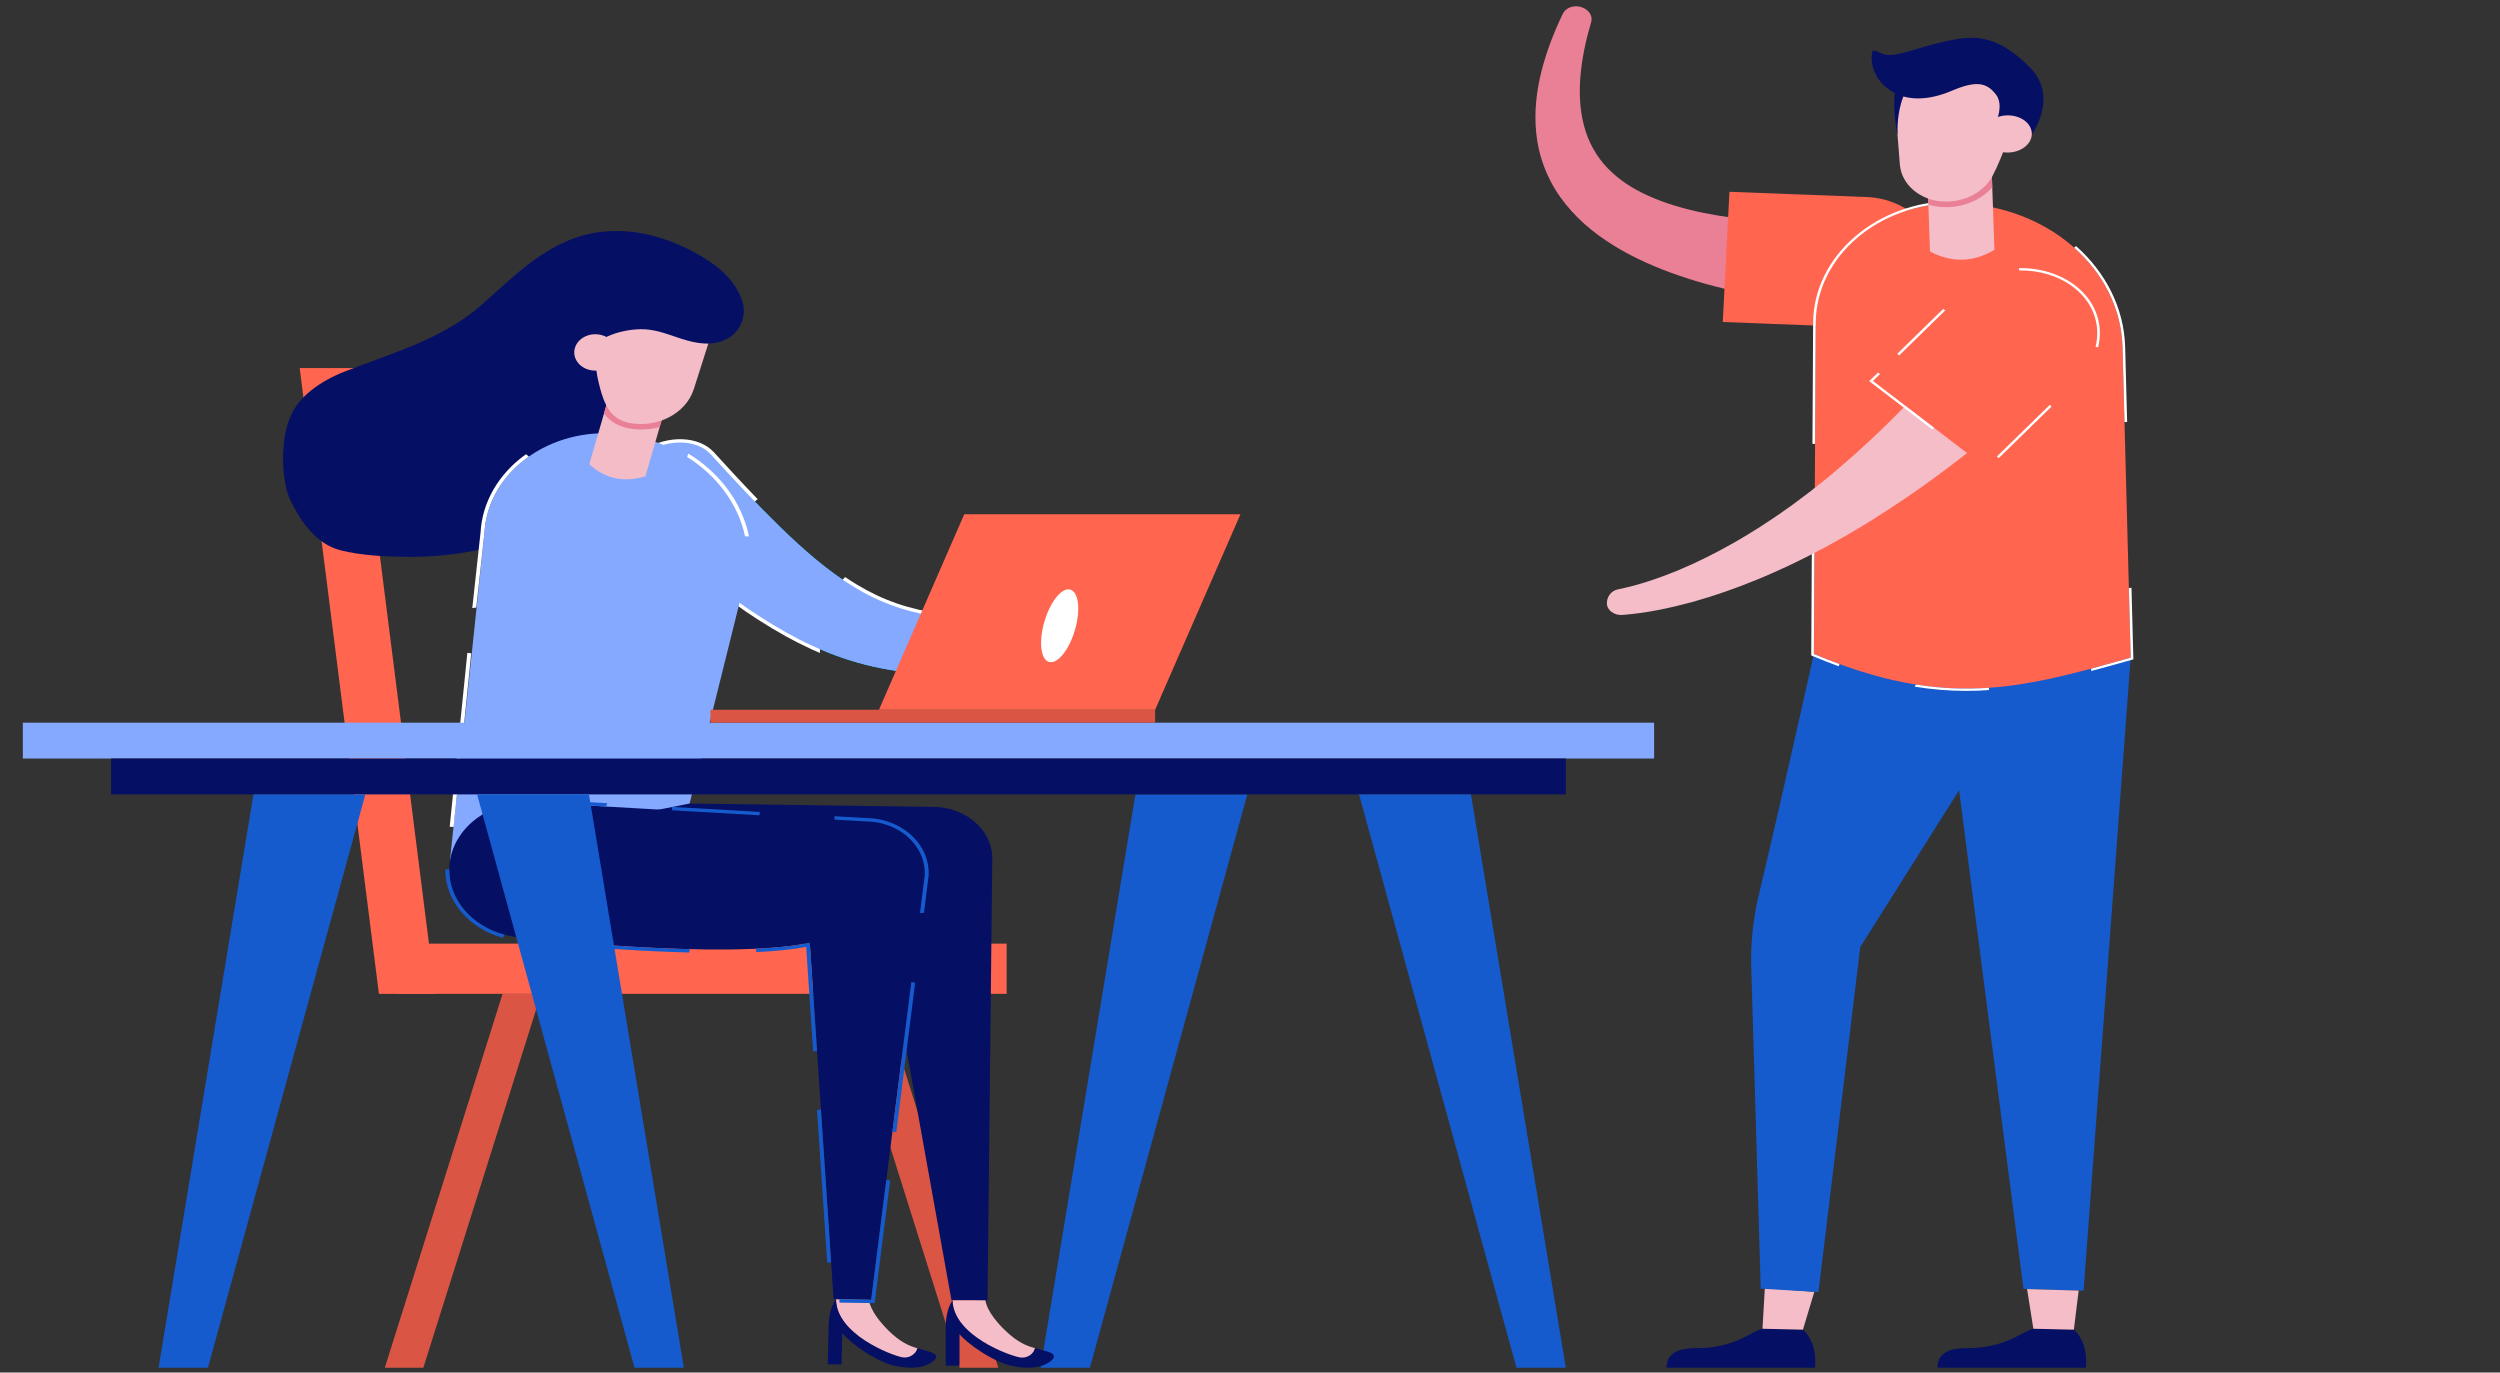 <svg width="204" height="112" fill="none" xmlns="http://www.w3.org/2000/svg"><rect width="100%" height="100%" fill="#333333" stroke="none"/><path d="M88.937 111.606H84.909L92.651 64.824H101.78L88.937 111.606Z" fill="#155BCD"/><path d="M35.523 81.099H30.92L24.455 30.032H29.059L35.523 81.099Z" fill="#FF654F"/><path d="M81.461 111.605H78.315L68.708 81.099H71.852L81.461 111.605Z" fill="#DA5544"/><path d="M44.152 81.099L34.546 111.605H31.401L41.008 81.099H44.152Z" fill="#DA5544"/><path d="M82.142 81.097V77.001H32.379V81.097H82.142Z" fill="#FF654F"/><path d="M68.22 106.013C68.11 108.909 73.034 110.829 73.931 111C74.52 111.113 74.754 110.463 74.867 110.018C74.225 109.837 73.472 109.548 72.46 108.532C70.914 106.984 70.903 106.053 70.903 106.053L68.226 106.009C68.226 106.009 68.225 106.009 68.221 106.013H68.22Z" fill="#F5BDC8"/><path d="M68.22 106.014C68.243 108.875 72.728 110.585 73.625 110.754C74.214 110.867 74.752 110.462 74.867 110.018C75.107 110.086 75.819 110.282 76.037 110.369C76.833 110.688 76.128 111.205 75.416 111.454C74.983 111.604 74.269 111.693 73.141 111.479C71.437 111.156 69.201 109.434 68.728 108.772L68.672 111.345L67.546 111.326L67.614 108.203C67.647 106.714 68.173 106.072 68.22 106.015V106.014Z" fill="#050F64"/><path d="M80.969 69.818V69.811C80.831 67.71 78.901 65.993 76.433 65.846L49.038 65.466C49.038 65.466 49.034 65.466 49.031 65.466C45.505 65.254 42.448 67.554 42.205 70.603C41.959 73.651 48.147 76.506 48.147 76.506C48.147 76.506 65.483 77.689 72.204 75.85L77.643 106.11H80.581C80.581 106.11 80.978 69.948 80.971 69.817L80.969 69.818Z" fill="#050F64"/><path d="M77.728 106.114C77.681 109.01 82.646 110.85 83.546 111.005C84.138 111.108 84.356 110.455 84.46 110.008C83.814 109.839 83.055 109.562 82.02 108.562C80.442 107.039 80.41 106.108 80.41 106.108H77.733L77.728 106.112V106.114Z" fill="#F5BDC8"/><path d="M77.728 106.114C77.814 108.975 82.335 110.61 83.235 110.767C83.827 110.87 84.356 110.457 84.46 110.01C84.702 110.074 85.416 110.257 85.638 110.342C86.44 110.647 85.746 111.177 85.041 111.436C84.611 111.594 83.899 111.694 82.767 111.499C81.055 111.203 78.783 109.517 78.296 108.863V111.436H77.171V108.311C77.171 106.823 77.683 106.173 77.73 106.114H77.728Z" fill="#050F64"/><path d="M48.5 36.479C50.309 36.479 51.776 34.168 51.776 31.319C51.776 28.468 50.309 26.158 48.5 26.158C46.691 26.158 45.224 28.468 45.224 31.319C45.224 34.168 46.691 36.479 48.5 36.479Z" fill="#050F64"/><path d="M47.671 30.019C47.737 31.746 47.49 34.101 47.189 35.265C46.936 36.243 44.816 36.411 44.222 37.273C43.087 38.925 42.498 40.854 42.544 42.774C42.559 43.413 41.901 43.855 41.265 44.181C40.63 44.507 39.912 44.691 39.194 44.843C37.172 45.27 35.086 45.47 33.006 45.439C31.286 45.413 29.504 45.322 27.842 44.916C25.74 44.401 24.529 42.486 23.722 40.876C22.915 39.265 22.893 35.833 23.642 34.18C24.703 31.833 29.651 37.855 32.026 36.396C33.048 34.059 35.967 32.2 38.717 31.429C40.709 30.869 45.578 30.001 47.672 30.022L47.671 30.019Z" fill="#050F64"/><path d="M74.868 50.148L69.024 53.738C69.082 53.759 69.141 53.778 69.2 53.795C71.015 54.358 72.951 54.713 74.958 54.853C76.66 54.973 78.428 54.956 80.517 54.799C82.062 54.681 83.687 54.495 85.784 54.2C87.679 53.934 89.518 53.63 90.909 53.396C91.101 53.365 91.28 53.298 91.44 53.2C91.886 52.926 92.118 52.45 92.048 51.954C91.949 51.267 91.289 50.755 90.546 50.789C88.478 50.873 86.905 50.92 85.443 50.941C83.45 50.971 81.859 50.952 80.44 50.881C78.64 50.793 77.101 50.616 75.735 50.339C75.443 50.281 75.154 50.216 74.868 50.147V50.148Z" fill="#EA8096"/><path d="M51.27 37.825L54.073 36.102C53.526 36.223 52.991 36.434 52.498 36.737C52.36 36.821 52.225 36.913 52.096 37.011C51.777 37.253 51.501 37.527 51.271 37.825H51.27Z" fill="#F5BDC8"/><path d="M51.485 42.109C53.675 43.986 55.905 45.862 58.3 47.687C59.505 48.597 60.733 49.5 62.069 50.354C63.399 51.209 64.817 52.026 66.357 52.73C67.893 53.434 69.559 54.014 71.266 54.396C72.975 54.781 74.704 54.969 76.374 55.02C78.048 55.072 79.67 55 81.255 54.875C82.839 54.749 84.392 54.571 85.922 54.363L85.531 50.688C84.036 50.732 82.553 50.743 81.103 50.703C79.652 50.664 78.229 50.573 76.877 50.384C75.523 50.197 74.25 49.908 73.063 49.496C71.874 49.086 70.767 48.554 69.699 47.906C67.567 46.612 65.586 44.878 63.658 43.004C61.731 41.128 59.861 39.117 57.997 37.074C56.771 35.739 54.184 35.789 52.308 37.213C50.434 38.636 50.043 40.866 51.485 42.106V42.109Z" fill="#00DFFE"/><path d="M51.262 42.306C52.041 42.972 52.785 43.605 53.509 44.212L55.072 43.254L57.876 45.559L56.56 46.706C57.066 47.107 57.573 47.501 58.09 47.895C59.25 48.771 60.513 49.701 61.879 50.577C63.401 51.553 64.815 52.338 66.208 52.975C66.441 53.083 66.675 53.184 66.91 53.283L66.858 51.426L83.395 53.58L83.51 54.94C84.296 54.855 85.115 54.753 85.975 54.637L86.27 54.597L85.823 50.405L85.523 50.413C83.909 50.46 82.467 50.464 81.115 50.429C79.512 50.386 78.142 50.282 76.93 50.113C75.566 49.924 74.306 49.63 73.183 49.241C72.048 48.848 70.969 48.339 69.883 47.681C69.576 47.495 69.269 47.298 68.959 47.087L67.986 48.154L59.64 42.541L61.824 40.73C60.585 39.449 59.387 38.15 58.251 36.902C57.03 35.573 54.538 35.477 52.573 36.682C52.41 36.783 52.251 36.892 52.1 37.007C50.997 37.846 50.339 38.973 50.298 40.102C50.268 40.959 50.61 41.741 51.264 42.302L51.262 42.306Z" fill="white"/><path d="M51.485 42.109C53.675 43.986 55.905 45.862 58.3 47.687C59.505 48.597 60.733 49.5 62.069 50.354C63.399 51.209 64.817 52.026 66.357 52.73C67.893 53.434 69.559 54.014 71.266 54.396C72.975 54.781 74.704 54.969 76.374 55.02C78.048 55.072 79.67 55 81.255 54.875C82.839 54.749 84.392 54.571 85.922 54.363L85.531 50.688C84.036 50.732 82.553 50.743 81.103 50.703C79.652 50.664 78.229 50.573 76.877 50.384C75.523 50.197 74.25 49.908 73.063 49.496C71.874 49.086 70.767 48.554 69.699 47.906C67.567 46.612 65.586 44.878 63.658 43.004C61.731 41.128 59.861 39.117 57.997 37.074C56.771 35.739 54.184 35.789 52.308 37.213C50.434 38.636 50.043 40.866 51.485 42.106V42.109Z" fill="#84A9FF"/><path d="M50.588 35.419C57.801 36.207 62.513 42.358 60.539 48.408L56.271 65.566C50.869 66.67 45.598 67.481 36.716 70.229L39.533 43.459C39.802 38.503 44.898 34.797 50.59 35.419H50.588Z" fill="#84A9FF"/><path d="M38.453 53.309L38.136 53.275L36.697 67.459L37.016 67.48L38.453 53.309ZM59.275 39.788C58.435 38.692 57.38 37.757 56.171 37.014L56.067 37.284C58.536 38.832 60.241 41.162 60.795 43.764L61.117 43.771C60.83 42.364 60.21 41.008 59.275 39.787V39.788ZM43.158 37.254L42.924 37.063C42.889 37.087 42.856 37.111 42.822 37.136C40.661 38.707 39.346 41.006 39.215 43.431L38.538 49.62L38.863 49.575L39.533 43.459C39.67 40.926 41.068 38.722 43.159 37.254H43.158Z" fill="white"/><path d="M75.462 71.404V71.397C75.556 69.263 73.769 67.37 71.271 67.064C71.235 67.06 43.827 65.492 43.827 65.492C43.824 65.492 43.822 65.492 43.819 65.492C40.309 65.128 37.124 67.294 36.704 70.329C36.283 73.364 38.788 76.118 42.297 76.482C42.297 76.482 59.318 78.399 66.079 76.924L68.02 106.012L71.087 106.057C71.087 106.057 75.456 71.536 75.462 71.406V71.404Z" fill="#050F64"/><path d="M74.364 80.13C73.896 83.838 73.339 88.248 72.818 92.37H73.139C73.662 88.232 74.215 83.862 74.677 80.19L74.364 80.13ZM71.315 66.79C71.315 66.79 71.296 66.79 68.094 66.604V66.879C70.03 66.991 71.261 67.063 71.269 67.063C73.769 67.368 75.555 69.263 75.462 71.396V71.403C75.459 71.427 75.313 72.605 75.071 74.511L75.396 74.481C75.616 72.728 75.757 71.604 75.776 71.435L75.779 71.42V71.407C75.88 69.098 73.959 67.113 71.313 66.788L71.315 66.79ZM54.841 65.843V66.12C57.203 66.256 59.676 66.397 61.965 66.529L62.014 66.255C60.062 66.143 57.699 66.007 54.839 65.843H54.841ZM45.102 65.563C46.1 65.621 47.625 65.707 49.447 65.812L49.557 65.542C48.085 65.457 46.517 65.368 44.84 65.272L45.102 65.563ZM36.66 70.938C36.554 70.938 36.448 70.937 36.341 70.936C36.313 73.494 38.244 75.763 41.028 76.525L41.17 76.272C38.489 75.562 36.63 73.392 36.66 70.938ZM45.538 76.798L45.381 77.063C48.088 77.308 52.188 77.624 56.232 77.725L56.301 77.45C52.325 77.353 48.258 77.042 45.538 76.799V76.798ZM66.078 76.923C64.878 77.185 63.358 77.34 61.667 77.417L61.725 77.69C63.346 77.614 64.702 77.473 65.783 77.266L66.353 85.781H66.671L66.079 76.923H66.078ZM72.323 96.285C71.624 101.808 71.087 106.055 71.087 106.055L68.495 106.017L68.501 106.293L71.371 106.335L71.403 106.085C71.618 104.386 72.086 100.691 72.639 96.32L72.321 96.285H72.323ZM66.986 90.519C66.899 90.538 66.786 90.561 66.671 90.588L67.501 103.015H67.821L66.986 90.52V90.519Z" fill="#155BCD"/><path d="M54.423 32.797L52.666 38.871C50.893 39.398 49.367 39.068 48.088 37.881L49.846 31.807L54.423 32.797Z" fill="#F4BCC7"/><path d="M54.263 33.348L53.826 34.854C53.035 35.06 52.181 35.105 51.326 34.957C51.278 34.947 51.231 34.939 51.184 34.928C50.391 34.757 49.703 34.328 49.283 33.747L49.685 32.358L54.263 33.348Z" fill="#EA8096"/><path d="M57.974 27.49L56.603 31.787C55.96 33.73 53.701 34.921 51.41 34.524C50.741 34.409 50.089 34.045 49.718 33.483C49.316 32.873 49.118 32.255 48.952 31.621C48.635 30.413 48.439 29.26 48.872 28.078L49.48 26.802L57.049 25.727L57.972 27.49H57.974Z" fill="#F4BCC7"/><path d="M28.163 30.305C32.142 28.746 36.096 27.678 39.288 24.884C42.068 22.454 44.902 19.387 49.087 18.916C50.19 18.793 51.315 18.844 52.402 19.047C54.491 19.433 56.702 20.432 58.319 21.636C59.407 22.447 60.301 23.529 60.62 24.754C60.934 25.956 60.294 27.361 58.897 27.842C57.625 28.279 56.333 27.899 55.128 27.486C54.225 27.177 53.3 26.853 52.314 26.863C50.8 26.878 48.809 27.448 48.057 28.683C47.788 29.124 47.71 29.632 47.657 30.129C47.642 30.256 47.625 30.391 47.591 30.519C47.635 30.931 47.655 31.341 47.537 31.742C47.066 33.351 44.803 33.957 42.935 33.797C39.011 33.463 38.288 35.022 37.789 38.042C36.674 44.769 22.389 40.474 23.515 34.639C23.544 34.483 23.587 34.328 23.639 34.176C24.259 32.371 26.197 31.073 28.161 30.304L28.163 30.305Z" fill="#050F64"/><path d="M50.241 29.118C50.011 29.914 49.079 30.397 48.159 30.198C47.239 29.998 46.68 29.193 46.911 28.397C47.142 27.602 48.073 27.118 48.993 27.318C49.913 27.517 50.472 28.323 50.241 29.118Z" fill="#F4BCC7"/><path d="M134.975 58.971H1.865V61.896H134.975V58.971Z" fill="#84A9FF"/><path d="M127.771 61.897H9.069V64.823H127.771V61.897Z" fill="#050F64"/><path d="M16.968 111.606H12.94L20.682 64.824H29.812L16.968 111.606Z" fill="#155BCD"/><path d="M51.774 111.606H55.802L48.06 64.824H38.93L51.774 111.606Z" fill="#155BCD"/><path d="M123.743 111.606H127.771L120.029 64.824H110.899L123.743 111.606Z" fill="#155BCD"/><path d="M94.257 57.917H57.974V58.971H94.257V57.917Z" fill="#DA5544"/><path d="M94.259 57.917H71.722L78.683 41.965H101.22L94.259 57.917Z" fill="#FF654F"/><path d="M87.737 51.33C88.196 49.694 87.999 48.249 87.299 48.102C86.599 47.956 85.659 49.163 85.201 50.798C84.743 52.434 84.939 53.879 85.639 54.026C86.34 54.172 87.279 52.965 87.737 51.33Z" fill="white"/><path d="M148.108 111.605H135.989C135.998 111.246 136.078 110.902 136.329 110.623C136.617 110.301 137.083 110.133 137.545 110.064C138.008 109.995 138.482 110.014 138.952 109.993C140.101 109.944 141.238 109.661 142.24 109.169C142.763 108.915 143.254 108.603 143.82 108.424L147.124 108.499C147.576 108.919 147.866 109.472 148.006 110.038C148.133 110.551 148.147 111.078 148.111 111.603L148.108 111.605Z" fill="#050F64"/><path d="M148.049 105.412L147.12 108.499L143.818 108.425L144.011 105.106L148.049 105.412Z" fill="#F5BDC8"/><path d="M142.901 78.994C142.841 77.002 143.047 75.01 143.513 73.058C145.121 66.33 148.012 53.369 148.012 53.367C148.46 50.575 151.145 49.757 154.374 50.144C156.25 50.369 173.877 53.525 173.863 53.668L170.02 105.322L165.118 105.177L159.864 64.486L151.803 77.265L151.798 77.28L148.386 105.432L143.677 105.154L142.903 78.993L142.901 78.994Z" fill="#155BCD"/><path d="M170.212 111.605H158.092C158.102 111.246 158.182 110.902 158.433 110.623C158.72 110.301 159.187 110.133 159.648 110.064C160.112 109.995 160.586 110.014 161.055 109.993C162.205 109.944 163.342 109.661 164.344 109.169C164.866 108.915 165.358 108.603 165.923 108.424L169.227 108.499C169.679 108.919 169.97 109.472 170.11 110.038C170.237 110.551 170.251 111.078 170.215 111.603L170.212 111.605Z" fill="#050F64"/><path d="M169.62 105.311L169.226 108.499L165.922 108.424L165.41 105.187L169.62 105.311Z" fill="#F5BDC8"/><path d="M129.037 0.58C129.646 0.774 129.99 1.306 129.841 1.796C129.406 3.255 129.095 4.724 128.968 6.17C128.842 7.614 128.917 9.037 129.275 10.333C129.626 11.632 130.279 12.781 131.185 13.728C131.642 14.2 132.16 14.625 132.732 15.008C133.303 15.39 133.935 15.724 134.602 16.021C135.938 16.615 137.432 17.048 138.991 17.368C140.552 17.689 142.183 17.894 143.84 18.026C145.498 18.154 147.185 18.212 148.884 18.212C150.583 18.213 152.295 18.161 154.013 18.069C155.101 18.035 156.104 18.422 156.856 19.086C157.607 19.745 158.105 20.682 158.136 21.734C158.168 22.785 157.715 23.74 156.946 24.423C156.178 25.101 155.093 25.508 153.907 25.445C152.042 25.318 150.173 25.145 148.298 24.912C146.425 24.681 144.548 24.386 142.673 24.003C140.798 23.616 138.925 23.144 137.075 22.512C135.228 21.879 133.398 21.095 131.692 20.045C130.843 19.519 130.024 18.93 129.279 18.262C128.534 17.594 127.861 16.851 127.295 16.05C126.163 14.445 125.526 12.617 125.356 10.853C125.174 9.082 125.389 7.374 125.799 5.758C126.213 4.14 126.816 2.602 127.525 1.124C127.762 0.622 128.432 0.387 129.038 0.581L129.037 0.58Z" fill="#EA8096"/><path d="M140.579 26.275L151.795 26.704C155.187 26.835 158.146 24.769 158.296 21.835C158.447 18.901 155.732 16.21 152.339 16.079L141.122 15.65L140.579 26.275Z" fill="#FF654F"/><path d="M160.517 16.622C153.898 16.113 148.191 20.609 148.165 26.356L148.014 53.366C158.585 57.797 164.551 56.317 173.864 53.668L173.199 28.29C173.012 22.18 167.558 17.163 160.518 16.621L160.517 16.622Z" fill="#FF654F"/><path d="M147.895 36.217H148.11L148.165 26.356C148.191 20.908 153.322 16.584 159.496 16.584C159.834 16.584 160.174 16.598 160.518 16.624C160.71 16.639 160.9 16.657 161.088 16.678C161.073 16.613 161.057 16.549 161.043 16.485C160.875 16.466 160.708 16.451 160.537 16.438C160.192 16.411 159.842 16.398 159.496 16.398C153.157 16.398 147.976 20.865 147.951 26.356L147.896 36.217H147.895ZM156.324 55.858L156.25 56.033C157.671 56.264 159.058 56.376 160.438 56.376C161.058 56.376 161.676 56.354 162.291 56.309L162.307 56.122C160.371 56.259 158.416 56.194 156.324 55.855V55.858ZM169.405 20.078C169.356 20.122 169.304 20.165 169.251 20.209C171.62 22.311 173.101 25.157 173.197 28.29L173.359 34.442H173.574L173.412 28.287C173.315 25.104 171.812 22.215 169.405 20.08V20.078ZM173.863 53.668C172.743 53.987 171.672 54.287 170.637 54.564C170.639 54.628 170.641 54.692 170.641 54.755C171.689 54.478 172.781 54.172 173.932 53.846L174.083 53.804L173.929 47.959L173.715 47.985L173.864 53.669L173.863 53.668ZM147.797 53.483L147.918 53.535C148.642 53.839 149.35 54.116 150.046 54.37L150.099 54.187C149.424 53.941 148.728 53.668 148.012 53.368L148.066 43.745H147.852L147.797 53.483Z" fill="white"/><path d="M157.246 13.541L157.486 20.521C159.273 21.461 161.026 21.416 162.745 20.385L162.505 13.405L157.246 13.541Z" fill="#F5BDC8"/><path d="M157.246 13.541L157.354 16.698C157.728 16.812 158.125 16.881 158.54 16.901C158.673 16.907 158.805 16.908 158.937 16.905C160.385 16.869 161.724 16.254 162.569 15.28L162.505 13.408L157.246 13.544V13.541Z" fill="#EA8096"/><path d="M154.708 9.333L155.029 13.424C155.157 15.059 156.676 16.355 158.568 16.443C160.287 16.523 161.9 15.689 162.604 14.332C163.07 13.431 163.483 12.391 163.876 11.296C164.504 9.546 164.001 7.61 162.491 6.322C161.203 5.225 159.623 4.915 157.726 5.45C155.811 5.991 154.57 7.596 154.707 9.334L154.708 9.333Z" fill="#F5BDC8"/><path d="M131.122 49.233C131.121 48.673 131.482 48.198 132.036 48.09C133.691 47.755 135.337 47.193 136.915 46.547C138.493 45.887 140.018 45.122 141.488 44.283C141.852 44.067 142.223 43.866 142.581 43.641L143.655 42.974L144.707 42.279C145.059 42.051 145.395 41.799 145.74 41.562L146.254 41.201L146.756 40.826C147.089 40.575 147.427 40.329 147.756 40.073C148.407 39.551 149.068 39.048 149.694 38.505C154.779 34.241 159.163 29.356 163.065 24.208C163.227 24.009 163.411 23.829 163.612 23.671C163.811 23.51 164.023 23.368 164.253 23.248C164.709 23.008 165.225 22.853 165.763 22.787C166.84 22.652 168.015 22.867 169.003 23.48C169.992 24.093 170.59 24.986 170.746 25.936C170.824 26.411 170.791 26.898 170.645 27.37C170.571 27.605 170.472 27.837 170.337 28.058C170.201 28.278 170.036 28.489 169.841 28.688C164.852 33.62 159.377 38.244 153.216 42.143C152.458 42.639 151.659 43.096 150.878 43.568C150.482 43.797 150.077 44.018 149.678 44.244L149.077 44.579L148.463 44.901C148.052 45.113 147.651 45.334 147.234 45.536L145.985 46.146L144.715 46.725C144.294 46.919 143.854 47.091 143.427 47.275C141.698 47.986 139.919 48.615 138.088 49.126C136.249 49.623 134.374 50.023 132.402 50.179C131.73 50.236 131.124 49.797 131.122 49.233Z" fill="#F5BDC8"/><path d="M162.037 38.139L169.482 30.872C171.733 28.673 171.74 25.386 169.197 23.438C166.655 21.491 162.528 21.621 160.277 23.82L152.832 31.088L162.037 38.139Z" fill="#FF654F"/><path d="M164.739 21.885L164.772 22.07C166.357 22.038 167.962 22.493 169.194 23.437C170.856 24.709 171.43 26.556 170.999 28.296L171.204 28.343C171.619 26.678 171.14 24.929 169.756 23.649C169.624 23.527 169.483 23.409 169.337 23.296C168.106 22.355 166.437 21.841 164.739 21.882V21.885ZM158.565 25.21L154.82 28.867L154.967 29.005L158.736 25.326L158.566 25.212L158.565 25.21ZM153.414 30.519L153.241 30.405L152.527 31.101L157.674 35.045L157.822 34.909L152.83 31.085L153.413 30.516L153.414 30.519ZM167.264 33.036L162.94 37.257L163.105 37.375L167.41 33.172L167.264 33.036Z" fill="white"/><path d="M155.668 7.144C155.668 7.144 154.747 8.499 154.842 11.013C154.842 11.013 154.251 8.485 154.809 6.507L155.668 7.144Z" fill="#050F64"/><path d="M165.572 11.293C165.572 11.293 168.197 8.04 165.595 5.452C162.789 2.663 160.887 2.917 158.838 3.355C156.246 3.911 154.839 4.659 153.859 4.456C153.334 4.348 152.879 3.953 152.786 4.211C152.693 4.469 152.514 6 153.97 7.174C155.426 8.348 157.368 8.214 159.293 7.396C161.219 6.579 162.114 6.704 162.885 7.736C163.701 8.831 162.494 10.771 162.494 10.771L163.073 10.967C163.073 10.967 165.316 9.894 165.573 11.291L165.572 11.293Z" fill="#050F64"/><path d="M161.855 10.981C161.883 11.819 162.789 12.475 163.877 12.446C164.965 12.418 165.824 11.717 165.796 10.879C165.768 10.042 164.862 9.386 163.774 9.414C162.685 9.443 161.826 10.143 161.855 10.981Z" fill="#F5BDC8"/></svg>